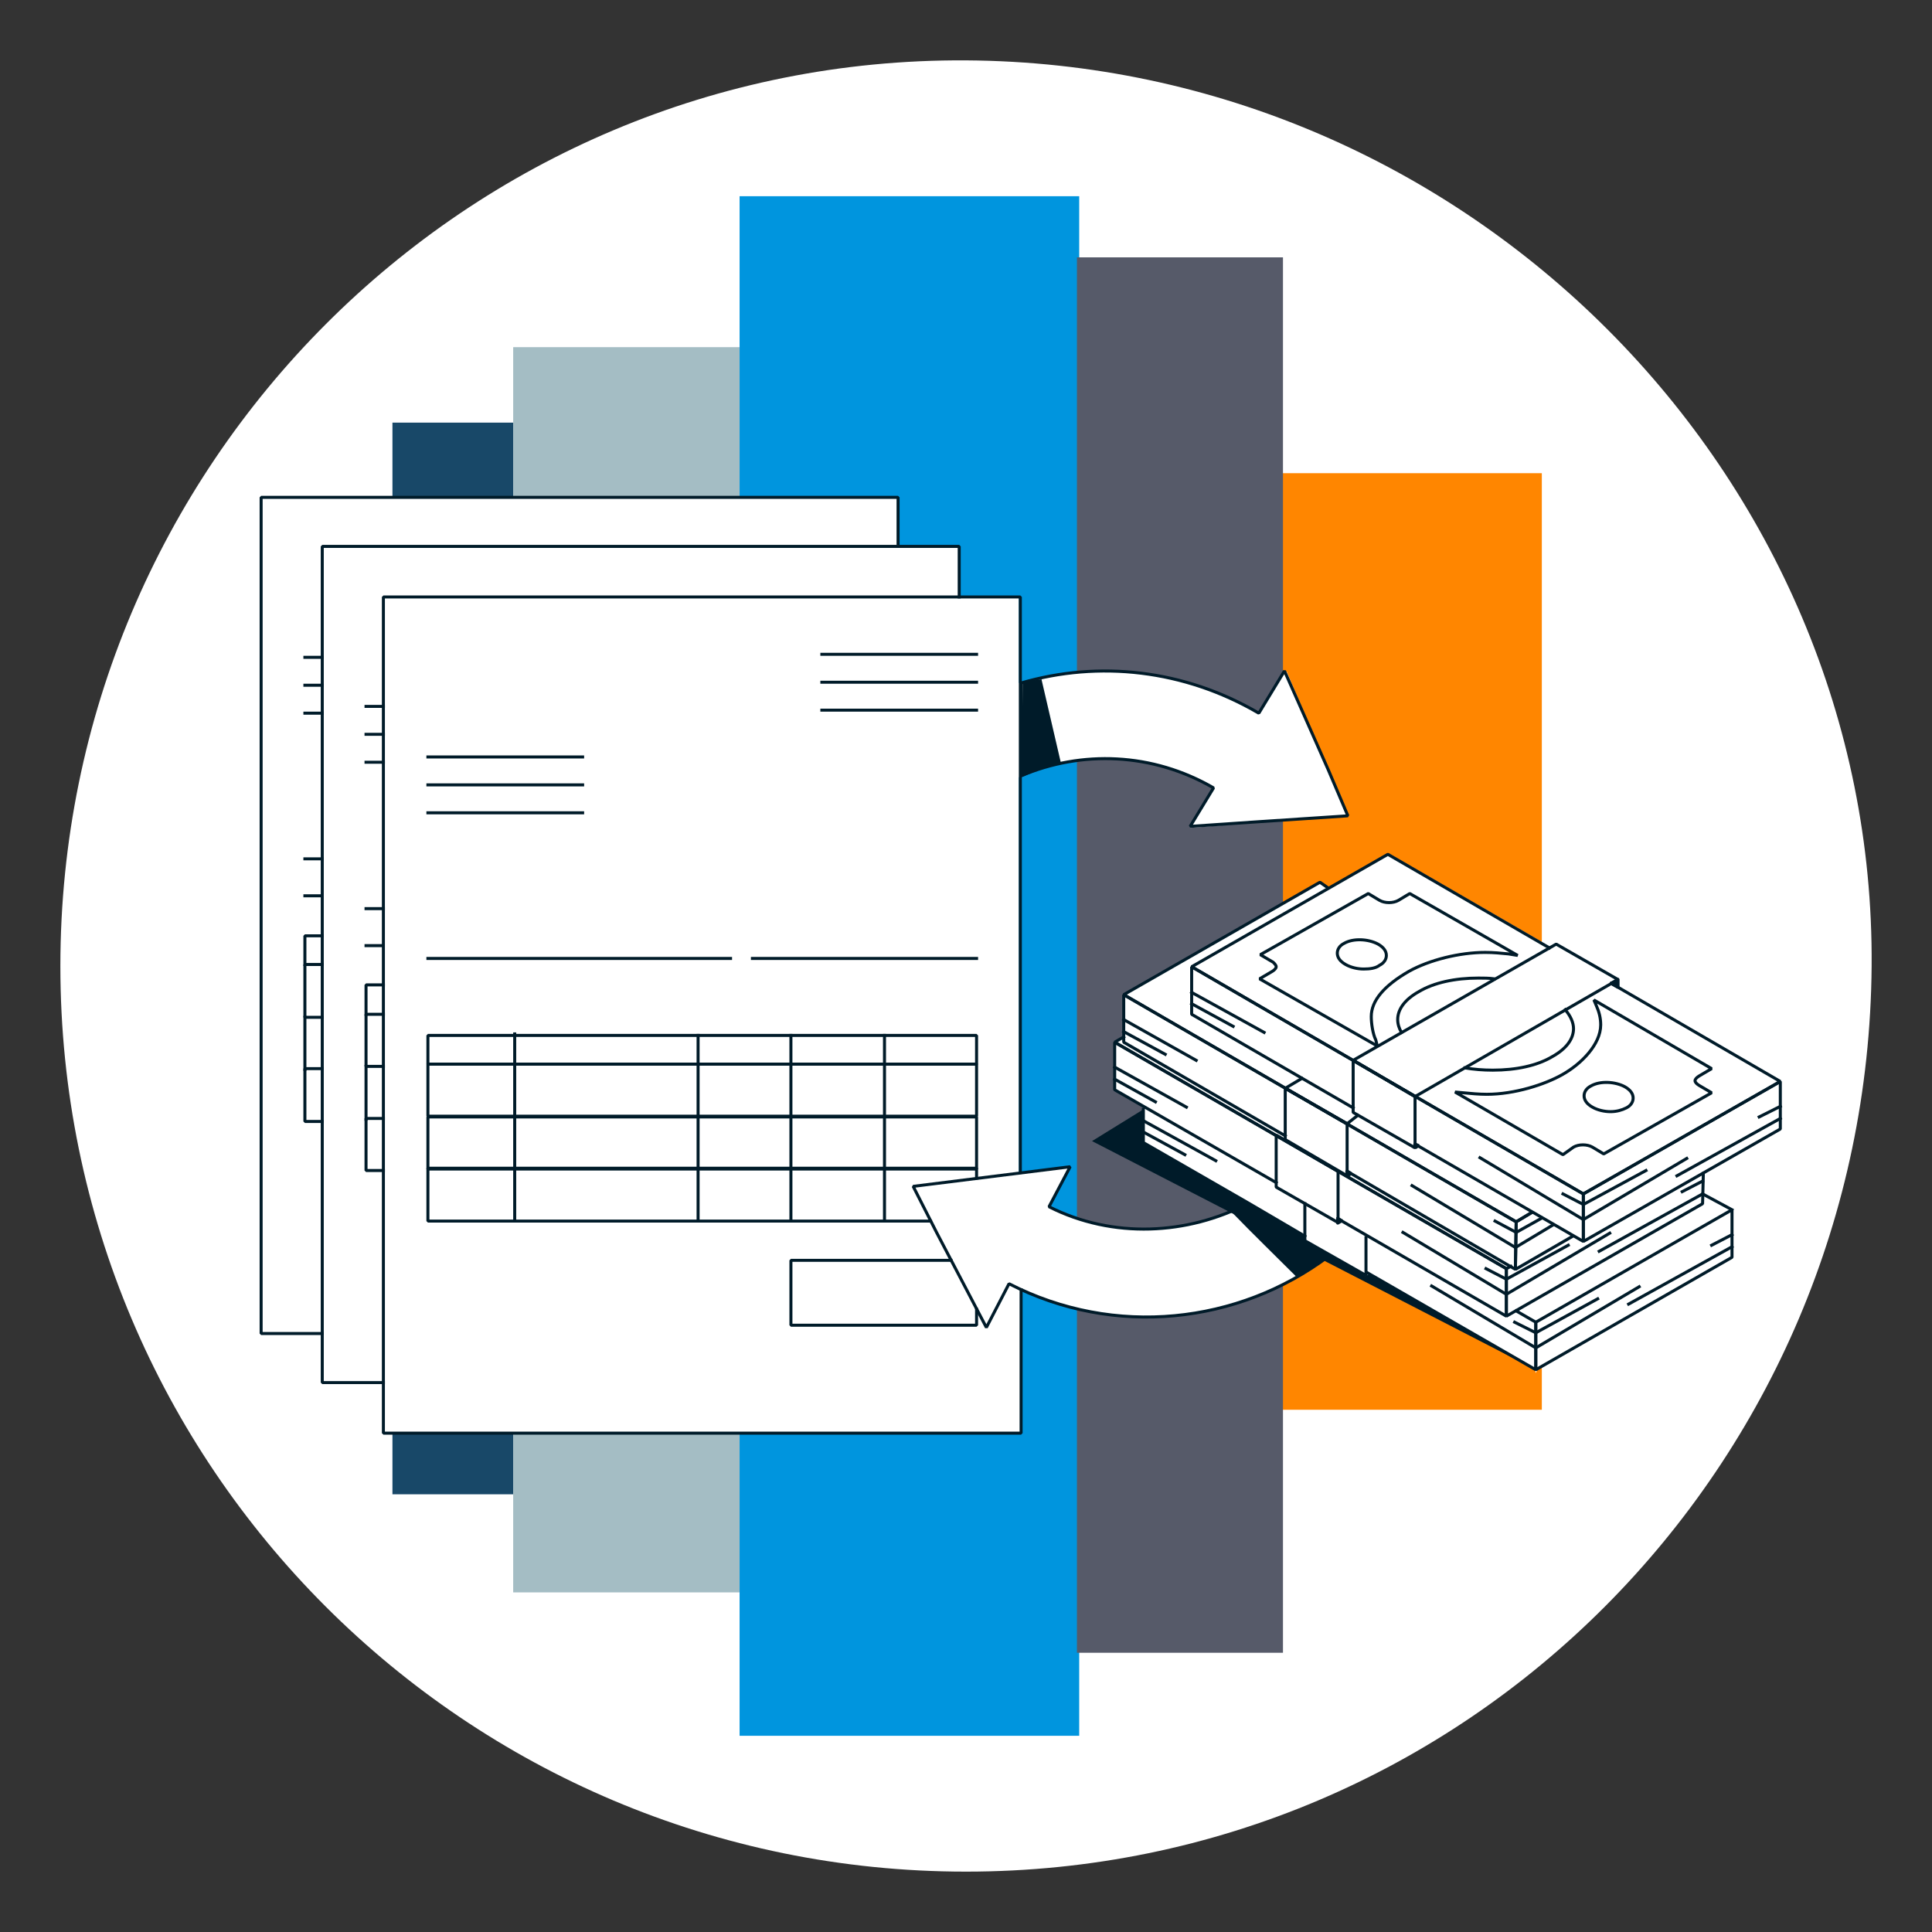 <svg width="256" height="256" viewBox="0 0 256 256" fill="none" xmlns="http://www.w3.org/2000/svg">
<rect x="0" y="0" width="256" height="256" fill="#333333" stroke="none"/>
<g id="revolving_loan_for_the_purchase_of_invoices_corporate">
<g id="darkmodeMask">
<path id="Layer" d="M248 128C247.5 194.3 194.3 248 128 248C61.7 248 8 194.3 8 128C8 61.7 61.7 7.6 128 8C194.4 8.4 248.5 62.9 248 128Z" fill="white"/>
</g>
<g id="stripes">
<path id="Vector" d="M68 56H52V198H68V56Z" fill="#184868"/>
<path id="Vector_2" d="M98 46H68V211H98V46Z" fill="#A4BDC4"/>
<path id="Vector_3" d="M143 26H98V230H143V26Z" fill="#0095DE"/>
<path id="Vector_4" d="M204.3 62.7H169.9V186.8H204.3V62.7Z" fill="#FF8600"/>
<path id="Vector_5" d="M170 34.1H142.7V219H170V34.1Z" fill="#565A69"/>
</g>
<g id="whiteFill">
<path id="Vector_6" d="M235.9 143.166L213.9 130.3C214.267 130.09 214.266 130 214.266 129.8L207 125.5L206.3 125L205.5 125.5L184.2 113.2H184.1L176.3 117.7C176.3 117.6 176.3 117.6 176.2 117.6L175.897 117.7C175.897 117.7 175.1 116.9 175 116.9L149 131.8L148.9 131.9V137.4L147.8 138.1L147.7 138.2V144.5C147.7 144.6 147.7 144.6 147.8 144.6L151.6 146.8V151.6C151.6 151.7 151.6 151.7 151.7 151.7L165.3 159.6C157.1 163.8 147 164 139 160L141.7 154.7L141.5 154.5L135 155.5V103C144 99 153.2 100.1 160.8 104.5L157.7 109.7L178.5 108L170.5 89H170L167 94.5C157.6 89 145.5 87.5 135 90.5V79.2L127 79C127.174 76.8 127.188 74.611 127.188 72.4L119 72.5V66L34.399 65.9L34.5 176.5L42.656 176.719V183.281H50.828V189.914H135.3V171C148.6 177 164.1 175.3 176 166.5L181 169.5C181 169.5 181 169.5 181.1 169.5H181.2L181.3 169.4V169.1L203.5 181.5C203.5 181.5 203.4 181.9 203.5 181.9L203.7 181.5L229.5 166.709L229.6 166.609L229.7 160.6C229.7 160.6 229.7 160.5 229.6 160.5L225.8 158.4V155.5L235.5 149.9L236 149.5L236 143.6C236.1 143.2 235.9 143.266 235.9 143.166Z" fill="white"/>
</g>
<g id="blackStroke">
<g id="Group_2">
<g id="Group_3">
<g id="Group_4">
<g id="Group_5">
<path id="Vector_7" d="M50.801 183.2H42.701V72.4H127.101C127.101 72.5 127.101 72.5 127.101 72.6V79.1" stroke="#001B29" stroke-width="0.4" stroke-miterlimit="10" stroke-linecap="square" stroke-linejoin="bevel"/>
</g>
<g id="Group_6">
<path id="Vector_8" d="M48.501 93.6H50.801" stroke="#001B29" stroke-width="0.4" stroke-miterlimit="10" stroke-linecap="square" stroke-linejoin="bevel"/>
<path id="Vector_9" d="M48.501 97.3H50.801" stroke="#001B29" stroke-width="0.4" stroke-miterlimit="10" stroke-linecap="square" stroke-linejoin="bevel"/>
<path id="Vector_10" d="M48.501 101H50.801" stroke="#001B29" stroke-width="0.4" stroke-miterlimit="10" stroke-linecap="square" stroke-linejoin="bevel"/>
</g>
<g id="Group_7">
<g id="Group_8">
<path id="Vector_11" d="M48.501 134.4V130.5H50.801" stroke="#001B29" stroke-width="0.4" stroke-miterlimit="10" stroke-linecap="square" stroke-linejoin="bevel"/>
<path id="Vector_12" d="M50.801 141.3H48.501V134.4H50.801" stroke="#001B29" stroke-width="0.4" stroke-miterlimit="10" stroke-linecap="square" stroke-linejoin="bevel"/>
<path id="Vector_13" d="M48.501 148.3V141.3" stroke="#001B29" stroke-width="0.4" stroke-miterlimit="10" stroke-linecap="square" stroke-linejoin="bevel"/>
<path id="Vector_14" d="M50.801 155.1H48.501V148.2H50.801" stroke="#001B29" stroke-width="0.4" stroke-miterlimit="10" stroke-linecap="square" stroke-linejoin="bevel"/>
</g>
</g>
<path id="Vector_15" d="M48.501 120.4H50.801" stroke="#001B29" stroke-width="0.4" stroke-miterlimit="10" stroke-linecap="square" stroke-linejoin="bevel"/>
<path id="Vector_16" d="M48.501 125.3H50.601" stroke="#001B29" stroke-width="0.4" stroke-miterlimit="10" stroke-linecap="square" stroke-linejoin="bevel"/>
</g>
</g>
<g id="Group_9">
<g id="Group_10">
<g id="Group_11">
<path id="Vector_17" d="M42.701 176.7H34.601V65.9H119C119 66 119 66 119 66.1V72" stroke="#001B29" stroke-width="0.4" stroke-miterlimit="10" stroke-linecap="square" stroke-linejoin="bevel"/>
</g>
<g id="Group_12">
<path id="Vector_18" d="M40.4 87.1H42.7" stroke="#001B29" stroke-width="0.4" stroke-miterlimit="10" stroke-linecap="square" stroke-linejoin="bevel"/>
<path id="Vector_19" d="M40.4 90.8H42.7" stroke="#001B29" stroke-width="0.4" stroke-miterlimit="10" stroke-linecap="square" stroke-linejoin="bevel"/>
<path id="Vector_20" d="M40.4 94.5H42.7" stroke="#001B29" stroke-width="0.4" stroke-miterlimit="10" stroke-linecap="square" stroke-linejoin="bevel"/>
</g>
<g id="Group_13">
<g id="Group_14">
<path id="Vector_21" d="M40.4 127.8V124H42.7" stroke="#001B29" stroke-width="0.4" stroke-miterlimit="10" stroke-linecap="square" stroke-linejoin="bevel"/>
<path id="Vector_22" d="M42.7 134.8H40.4V127.8H42.7" stroke="#001B29" stroke-width="0.4" stroke-miterlimit="10" stroke-linecap="square" stroke-linejoin="bevel"/>
<path id="Vector_23" d="M40.4 141.7V134.8" stroke="#001B29" stroke-width="0.4" stroke-miterlimit="10" stroke-linecap="square" stroke-linejoin="bevel"/>
<path id="Vector_24" d="M42.7 148.6H40.4V141.6H42.7" stroke="#001B29" stroke-width="0.4" stroke-miterlimit="10" stroke-linecap="square" stroke-linejoin="bevel"/>
</g>
</g>
<path id="Vector_25" d="M40.4 113.8H42.7" stroke="#001B29" stroke-width="0.4" stroke-miterlimit="10" stroke-linecap="square" stroke-linejoin="bevel"/>
<path id="Vector_26" d="M40.4 118.7H42.5" stroke="#001B29" stroke-width="0.4" stroke-miterlimit="10" stroke-linecap="square" stroke-linejoin="bevel"/>
</g>
</g>
<g id="Group_15">
<g id="Group_16">
<g id="Group_17">
<path id="Vector_27" d="M135.3 170.9V189.9H50.801V79.1H135.2C135.2 79.2 135.2 79.2 135.2 79.3V155.359" stroke="#001B29" stroke-width="0.4" stroke-miterlimit="10" stroke-linecap="square" stroke-linejoin="bevel"/>
</g>
<g id="Group_18">
<path id="Vector_28" d="M108.9 86.7H129.4" stroke="#001B29" stroke-width="0.4" stroke-miterlimit="10" stroke-linecap="square" stroke-linejoin="bevel"/>
<path id="Vector_29" d="M108.9 90.4H129.4" stroke="#001B29" stroke-width="0.4" stroke-miterlimit="10" stroke-linecap="square" stroke-linejoin="bevel"/>
<path id="Vector_30" d="M108.9 94.1H129.4" stroke="#001B29" stroke-width="0.4" stroke-miterlimit="10" stroke-linecap="square" stroke-linejoin="bevel"/>
</g>
<g id="Group_19">
<path id="Vector_31" d="M56.7 100.3H77.2" stroke="#001B29" stroke-width="0.4" stroke-miterlimit="10" stroke-linecap="square" stroke-linejoin="bevel"/>
<path id="Vector_32" d="M56.7 104H77.2" stroke="#001B29" stroke-width="0.4" stroke-miterlimit="10" stroke-linecap="square" stroke-linejoin="bevel"/>
<path id="Vector_33" d="M56.7 107.7H77.2" stroke="#001B29" stroke-width="0.4" stroke-miterlimit="10" stroke-linecap="square" stroke-linejoin="bevel"/>
</g>
<g id="Group_20">
<path id="Vector_34" d="M104.8 137.2V161.8" stroke="#001B29" stroke-width="0.4" stroke-miterlimit="10" stroke-linecap="square" stroke-linejoin="bevel"/>
<g id="Group_21">
<path id="Vector_35" d="M129.4 137.2H56.7V141H129.4V137.2Z" stroke="#001B29" stroke-width="0.4" stroke-miterlimit="10" stroke-linecap="square" stroke-linejoin="bevel"/>
<path id="Vector_36" d="M129.4 141H56.7V147.9H129.4V141Z" stroke="#001B29" stroke-width="0.4" stroke-miterlimit="10" stroke-linecap="square" stroke-linejoin="bevel"/>
<path id="Vector_37" d="M129.4 148H56.7V154.9H129.4V148Z" stroke="#001B29" stroke-width="0.4" stroke-miterlimit="10" stroke-linecap="square" stroke-linejoin="bevel"/>
<path id="Vector_38" d="M123.3 161.8H56.7V154.8H129.4V156.1" stroke="#001B29" stroke-width="0.4" stroke-miterlimit="10" stroke-linecap="square" stroke-linejoin="bevel"/>
<path id="Vector_39" d="M117.2 137.2V161.8" stroke="#001B29" stroke-width="0.4" stroke-miterlimit="10" stroke-linecap="square" stroke-linejoin="bevel"/>
<path id="Vector_40" d="M92.5 137.2V161.8" stroke="#001B29" stroke-width="0.4" stroke-miterlimit="10" stroke-linecap="square" stroke-linejoin="bevel"/>
</g>
</g>
<path id="Vector_41" d="M56.7 127H96.8" stroke="#001B29" stroke-width="0.4" stroke-miterlimit="10" stroke-linecap="square" stroke-linejoin="bevel"/>
<path id="Vector_42" d="M99.701 127H129.401" stroke="#001B29" stroke-width="0.4" stroke-miterlimit="10" stroke-linecap="square" stroke-linejoin="bevel"/>
</g>
<path id="Vector_43" d="M129.401 173.5V175.6H104.801V167H126" stroke="#001B29" stroke-width="0.4" stroke-miterlimit="10" stroke-linecap="square" stroke-linejoin="bevel"/>
<g id="Group_22">
<g id="Group_23">
<path id="Vector_44" d="M68.201 137V161.6" stroke="#001B29" stroke-width="0.4" stroke-miterlimit="10" stroke-linecap="square" stroke-linejoin="bevel"/>
</g>
</g>
</g>
</g>
<path id="Vector_45" d="M176.001 102L170.201 88.9L166.801 94.5C156.901 88.7 145.601 87.5 135.301 90.5V102.8C143.301 99.4 152.701 99.7 160.801 104.4L157.701 109.5L166.501 108.9L178.601 108.1L176.001 102Z" stroke="#001B29" stroke-width="0.4" stroke-miterlimit="10" stroke-linecap="square" stroke-linejoin="bevel"/>
<g id="Group_24">
<g id="Group_25">
<g id="XMLID_00000049906998784636907470000014319594947864148388_">
<path id="XMLID_00000026140755201588438380000002332091664203593150_" d="M229.5 160.3V166.6L203.5 181.5V175.2L229.5 160.3Z" stroke="#001B29" stroke-width="0.4" stroke-miterlimit="10" stroke-linecap="square" stroke-linejoin="bevel"/>
</g>
<g id="XMLID_00000049192280726660142320000006677957594851241097_">
<path id="XMLID_00000158014522588438020810000009975469984750029218_" d="M203.5 176.6L211.7 172.1" stroke="#001B29" stroke-width="0.4" stroke-miterlimit="10" stroke-linecap="square" stroke-linejoin="bevel"/>
<path id="XMLID_00000108992250932853511930000007644371679725528966_" d="M226.8 165L229.5 163.6" stroke="#001B29" stroke-width="0.4" stroke-miterlimit="10" stroke-linecap="square" stroke-linejoin="bevel"/>
<path id="XMLID_00000111167456173653000410000008111898987601114538_" d="M215.8 172.8L229.5 165.2" stroke="#001B29" stroke-width="0.4" stroke-miterlimit="10" stroke-linecap="square" stroke-linejoin="bevel"/>
<path id="XMLID_00000122684997173537736780000015950633352848396953_" d="M217.2 170.5L203.5 178.6" stroke="#001B29" stroke-width="0.4" stroke-miterlimit="10" stroke-linecap="square" stroke-linejoin="bevel"/>
</g>
<g id="XMLID_00000120534969568424173020000015304926348833591713_">
<path id="XMLID_00000076570375404360026380000009260092831214598298_" d="M172.9 163.8L165.4 159.4L151.5 151.4V147" stroke="#001B29" stroke-width="0.4" stroke-miterlimit="10" stroke-linecap="square" stroke-linejoin="bevel"/>
<path id="XMLID_00000024698230118846603940000012776457874601284501_" d="M200.9 173.7L203.5 175.2V181.5L181.1 168.6" stroke="#001B29" stroke-width="0.4" stroke-miterlimit="10" stroke-linecap="square" stroke-linejoin="bevel"/>
</g>
<g id="XMLID_00000011732542346432148980000008295660977710316207_">
<path id="XMLID_00000153667629985337272810000007993470374011385774_" d="M203.5 176.6L200.7 175.2" stroke="#001B29" stroke-width="0.4" stroke-miterlimit="10" stroke-linecap="square" stroke-linejoin="bevel"/>
</g>
<g id="XMLID_00000181074751685526335900000006444322469704643775_">
<path id="XMLID_00000168814847538808349970000011447341879241720994_" d="M189.7 170.4L203.5 178.6" stroke="#001B29" stroke-width="0.4" stroke-miterlimit="10" stroke-linecap="square" stroke-linejoin="bevel"/>
</g>
<g id="XMLID_00000103977294710537500480000009770967507337560508_">
<path id="XMLID_00000103947215597394385870000008869149354161963680_" d="M161.1 153.8L151.5 148.5" stroke="#001B29" stroke-width="0.4" stroke-miterlimit="10" stroke-linecap="square" stroke-linejoin="bevel"/>
</g>
<g id="XMLID_00000081646786406721372900000002317689021475634353_">
<path id="XMLID_00000173848906814094841450000014835461650611693212_" d="M157 153L151.5 150" stroke="#001B29" stroke-width="0.4" stroke-miterlimit="10" stroke-linecap="square" stroke-linejoin="bevel"/>
</g>
<path id="XMLID_00000053527590197673925590000003595482653770225069_" d="M172.9 159.5V164.4L181 169V164" stroke="#001B29" stroke-width="0.4" stroke-miterlimit="10" stroke-linecap="square" stroke-linejoin="bevel"/>
</g>
<g id="Group_26">
<g id="XMLID_00000064314377664120734920000016793639113829134271_">
<path id="XMLID_00000054979466420470459920000011117266720452631476_" d="M148.9 137.4L147.7 138.1L199.6 168.1L200.2 167.8" stroke="#001B29" stroke-width="0.4" stroke-miterlimit="10" stroke-linecap="square" stroke-linejoin="bevel"/>
</g>
<g id="XMLID_00000167362795417961087100000018149258973718140858_">
<path id="XMLID_00000011726936699440876610000010545490515535776900_" d="M225.701 155.5L225.601 159.5L199.601 174.4V168.1" stroke="#001B29" stroke-width="0.4" stroke-miterlimit="10" stroke-linecap="square" stroke-linejoin="bevel"/>
</g>
<g id="XMLID_00000019659665122655677910000002383601206979891135_">
<path id="XMLID_00000011740324309386828690000007348875425862460319_" d="M199.601 169.5L207.801 165" stroke="#001B29" stroke-width="0.4" stroke-miterlimit="10" stroke-linecap="square" stroke-linejoin="bevel"/>
<path id="XMLID_00000003796572454350536820000009341132542015254931_" d="M222.9 157.9L225.6 156.5" stroke="#001B29" stroke-width="0.4" stroke-miterlimit="10" stroke-linecap="square" stroke-linejoin="bevel"/>
<path id="XMLID_00000036944362334041912610000013898127183765270924_" d="M211.9 165.801L225.6 158.201" stroke="#001B29" stroke-width="0.4" stroke-miterlimit="10" stroke-linecap="square" stroke-linejoin="bevel"/>
<path id="XMLID_00000177482737042337898870000005172590482089307578_" d="M213.301 163.4L199.601 171.5" stroke="#001B29" stroke-width="0.4" stroke-miterlimit="10" stroke-linecap="square" stroke-linejoin="bevel"/>
</g>
<g id="XMLID_00000057130640998770084280000018117852662987375238_">
<path id="XMLID_00000109748593908505032800000010219300026969417908_" d="M169.1 156.701L147.7 144.401V138.101L199.6 168.101V174.401L177.3 161.501" stroke="#001B29" stroke-width="0.4" stroke-miterlimit="10" stroke-linecap="square" stroke-linejoin="bevel"/>
</g>
<g id="XMLID_00000041265866028976619760000007964720239787057313_">
<path id="XMLID_00000132064468101885609660000000453756865209259199_" d="M199.6 169.501L196.9 168.101" stroke="#001B29" stroke-width="0.4" stroke-miterlimit="10" stroke-linecap="square" stroke-linejoin="bevel"/>
</g>
<g id="XMLID_00000008828292561558853420000014336374222481155758_">
<path id="XMLID_00000005234791548687529060000003550006804230747310_" d="M185.9 163.3L199.6 171.5" stroke="#001B29" stroke-width="0.4" stroke-miterlimit="10" stroke-linecap="square" stroke-linejoin="bevel"/>
</g>
<g id="XMLID_00000093866316753514703420000009102086936006834084_">
<path id="XMLID_00000132086463313455091100000000121255827148781716_" d="M157.2 146.7L147.7 141.4" stroke="#001B29" stroke-width="0.4" stroke-miterlimit="10" stroke-linecap="square" stroke-linejoin="bevel"/>
</g>
<g id="XMLID_00000173880767928742617040000000821340761564225462_">
<path id="XMLID_00000024691740206334701680000016942426544312400032_" d="M153.1 146L147.7 143" stroke="#001B29" stroke-width="0.4" stroke-miterlimit="10" stroke-linecap="square" stroke-linejoin="bevel"/>
</g>
<path id="XMLID_00000110436463377757642230000011933728487765207698_" d="M169.101 150.4V157.3L177.301 162V155.2L169.101 150.4Z" stroke="#001B29" stroke-width="0.4" stroke-miterlimit="10" stroke-linecap="square" stroke-linejoin="bevel"/>
</g>
<g id="Group_27">
<g id="XMLID_00000010297956182964317950000012501258553924952986_">
<path id="XMLID_00000168829875640579642300000003469319967594852792_" d="M202.9 160.7L200.9 161.9L148.9 131.8L174.9 116.9L175.9 117.6" stroke="#001B29" stroke-width="0.4" stroke-miterlimit="10" stroke-linecap="square" stroke-linejoin="bevel"/>
</g>
<g id="XMLID_00000090253833335716483670000001221354348221631406_">
<path id="XMLID_00000039121023273902903790000000122030767920855705_" d="M208.401 163.8L200.801 168.2L200.901 161.9L202.901 160.7" stroke="#001B29" stroke-width="0.4" stroke-miterlimit="10" stroke-linecap="square" stroke-linejoin="bevel"/>
</g>
<g id="XMLID_00000093886682684118783090000007638372060503387282_">
<path id="XMLID_00000063608427190768942700000002883510987643162292_" d="M200.9 163.3L204.3 161.4" stroke="#001B29" stroke-width="0.4" stroke-miterlimit="10" stroke-linecap="square" stroke-linejoin="bevel"/>
<path id="XMLID_00000029012134843636542900000012891778489238635196_" d="M205.801 162.3L200.801 165.3" stroke="#001B29" stroke-width="0.4" stroke-miterlimit="10" stroke-linecap="square" stroke-linejoin="bevel"/>
</g>
<g id="XMLID_00000084522835490362611280000001030139934406381221_">
<path id="XMLID_00000157279102225868208650000017962071180826714771_" d="M170.3 150.5L148.9 138.1V131.8L200.9 161.9L200.8 168.2L178.5 155.2" stroke="#001B29" stroke-width="0.4" stroke-miterlimit="10" stroke-linecap="square" stroke-linejoin="bevel"/>
</g>
<g id="XMLID_00000011027752135504358640000016811286803807965604_">
<path id="XMLID_00000173857883398615173350000006164771678769543592_" d="M200.902 163.3L198.102 161.8" stroke="#001B29" stroke-width="0.4" stroke-miterlimit="10" stroke-linecap="square" stroke-linejoin="bevel"/>
</g>
<g id="XMLID_00000119810777911523201670000010715455607494318776_">
<path id="XMLID_00000157293657620291918860000013534399483197485981_" d="M187.102 157.101L200.802 165.301" stroke="#001B29" stroke-width="0.4" stroke-miterlimit="10" stroke-linecap="square" stroke-linejoin="bevel"/>
</g>
<g id="XMLID_00000116200977285681020230000013840863193274878653_">
<path id="XMLID_00000142150631306538345220000000134571537969819529_" d="M158.5 140.501L148.9 135.101" stroke="#001B29" stroke-width="0.4" stroke-miterlimit="10" stroke-linecap="square" stroke-linejoin="bevel"/>
</g>
<g id="XMLID_00000042722470233817721020000002084016913409652358_">
<path id="XMLID_00000169518047516513918760000014748156580601649316_" d="M154.4 139.7L148.9 136.7" stroke="#001B29" stroke-width="0.4" stroke-miterlimit="10" stroke-linecap="square" stroke-linejoin="bevel"/>
</g>
<path id="XMLID_00000029038545198073595030000008522178629101069206_" d="M179.901 147.8L178.501 148.9L170.301 144.2L172.501 142.9" stroke="#001B29" stroke-width="0.4" stroke-miterlimit="10" stroke-linecap="square" stroke-linejoin="bevel"/>
<path id="XMLID_00000025411160934984407080000013113565599123589003_" d="M170.301 144.2V151L178.501 155.8V148.9L170.301 144.2Z" stroke="#001B29" stroke-width="0.4" stroke-miterlimit="10" stroke-linecap="square" stroke-linejoin="bevel"/>
</g>
<g id="Group_28">
<g id="XMLID_00000074414822749690596430000003526685716426071981_">
<path id="XMLID_00000181060001116529258430000016789118078755480998_" d="M205.3 125.6L183.9 113.2L157.9 128.1L209.8 158.2L235.9 143.3L213.5 130.3" stroke="#001B29" stroke-width="0.4" stroke-miterlimit="10" stroke-linecap="square" stroke-linejoin="bevel"/>
<g id="XMLID_00000021106337285745797890000009294455567942169234_">
<g id="XMLID_00000079467732900766237310000016261710308116429483_">
<path id="XMLID_00000041274597962403990690000017453447389136903580_" d="M207.4 133.8C208.1 134.6 208.5 135.5 208.5 136.3C208.5 137.7 207.5 139 205.7 140C203.7 141.2 200.9 141.8 197.8 141.8C196.5 141.8 195.3 141.7 194.1 141.5M185.7 136.8C185.4 136.3 185.2 135.7 185.2 135.1C185.2 133.7 186.2 132.4 188 131.4C190 130.2 192.8 129.6 195.9 129.6C196.6 129.6 197.3 129.6 198 129.7" stroke="#001B29" stroke-width="0.4" stroke-miterlimit="10" stroke-linecap="square" stroke-linejoin="bevel"/>
</g>
</g>
<g id="XMLID_00000007411241947857830650000007633569253796836012_">
<path id="XMLID_00000089568374354394124180000009912544552433717650_" d="M207.101 153L192.801 144.7L193.901 144.8C194.901 144.9 196.001 145 197.001 145C200.701 145 204.701 143.7 207.001 142.4C209.501 141 212.101 138.4 212.101 135.8C212.101 134.9 211.901 134.1 211.501 133.2L211.201 132.5L226.801 141.6L225.101 142.6C224.801 142.8 224.601 143 224.601 143.2C224.601 143.4 224.801 143.6 225.101 143.8L226.801 144.8L212.501 152.9L211.001 152C210.301 151.6 209.201 151.6 208.501 152L207.101 153Z" stroke="#001B29" stroke-width="0.4" stroke-miterlimit="10" stroke-linecap="square" stroke-linejoin="bevel"/>
<g id="XMLID_00000113334654193005250010000004106068447671406249_">
<path id="XMLID_00000020382533091007757690000011181333768303721131_" d="M213.4 147.3C212.6 147.3 211.7 147.1 211 146.7C210.3 146.3 209.9 145.8 209.9 145.2C209.9 144.7 210.2 144.2 210.8 143.9C212 143.2 214 143.3 215.3 144C216 144.4 216.4 144.9 216.4 145.5C216.4 146 216.1 146.5 215.5 146.8C214.9 147.1 214.2 147.3 213.4 147.3Z" stroke="#001B29" stroke-width="0.4" stroke-miterlimit="10" stroke-linecap="square" stroke-linejoin="bevel"/>
</g>
</g>
<g id="XMLID_00000168099012630566601970000008615844493731711131_">
<path id="XMLID_00000057132626114499155910000014650006675114540205_" d="M182.5 138.6L166.9 129.7L168.6 128.7C168.9 128.5 169.1 128.3 169.1 128.1C169.1 127.9 168.9 127.7 168.7 127.5L167 126.5L181.3 118.4L182.8 119.3C183.5 119.7 184.6 119.7 185.3 119.3L186.8 118.4L201.1 126.6L199.9 126.4C198.9 126.3 197.9 126.2 196.8 126.2C193.4 126.2 189.4 127.2 186.7 128.7C183.4 130.6 181.7 132.6 181.7 134.7C181.7 135.6 181.9 137 182.3 137.8L182.5 138.6Z" stroke="#001B29" stroke-width="0.4" stroke-miterlimit="10" stroke-linecap="square" stroke-linejoin="bevel"/>
<g id="XMLID_00000109018431316764223310000002488037770146476721_">
<path id="XMLID_00000183245632103611317920000000595003860434605480_" d="M180.7 128.401C179.9 128.401 179 128.201 178.3 127.801C177.6 127.401 177.2 126.901 177.2 126.301C177.2 125.801 177.5 125.301 178.1 125.001C179.3 124.301 181.3 124.401 182.6 125.101C183.3 125.501 183.7 126.001 183.7 126.601C183.7 127.101 183.4 127.601 182.8 127.901C182.3 128.301 181.5 128.401 180.7 128.401Z" stroke="#001B29" stroke-width="0.4" stroke-miterlimit="10" stroke-linecap="square" stroke-linejoin="bevel"/>
</g>
</g>
</g>
<g id="XMLID_00000068676914409027591130000000276919213100408740_">
<path id="XMLID_00000086670489047620449070000006242874387300190359_" d="M235.901 143.3V149.6L209.801 164.5V158.2L235.901 143.3Z" stroke="#001B29" stroke-width="0.4" stroke-miterlimit="10" stroke-linecap="square" stroke-linejoin="bevel"/>
</g>
<g id="XMLID_00000000913344783470801520000013336758859938431369_">
<path id="XMLID_00000059997937067964748460000015937360664037152442_" d="M209.801 159.6L218.101 155.1" stroke="#001B29" stroke-width="0.4" stroke-miterlimit="10" stroke-linecap="square" stroke-linejoin="bevel"/>
<path id="XMLID_00000006672639822073385430000010505758271207594680_" d="M233.101 148L235.901 146.6" stroke="#001B29" stroke-width="0.4" stroke-miterlimit="10" stroke-linecap="square" stroke-linejoin="bevel"/>
<path id="XMLID_00000053529856115873125250000007416253012615296182_" d="M222.201 155.8L235.901 148.2" stroke="#001B29" stroke-width="0.4" stroke-miterlimit="10" stroke-linecap="square" stroke-linejoin="bevel"/>
<path id="XMLID_00000179635453868541580740000013556513879660373682_" d="M223.501 153.5L209.801 161.6" stroke="#001B29" stroke-width="0.4" stroke-miterlimit="10" stroke-linecap="square" stroke-linejoin="bevel"/>
</g>
<g id="XMLID_00000090997914349801781170000005225310708132004270_">
<path id="XMLID_00000074401960964744601100000015548973643818638483_" d="M179.3 146.8L157.9 134.4V128.1L209.8 158.2V164.5L187.5 151.6" stroke="#001B29" stroke-width="0.4" stroke-miterlimit="10" stroke-linecap="square" stroke-linejoin="bevel"/>
</g>
<g id="XMLID_00000035491567454831856900000006510236652582865339_">
<path id="XMLID_00000036952312933661621510000008098935700655277245_" d="M209.802 159.6L207.102 158.2" stroke="#001B29" stroke-width="0.4" stroke-miterlimit="10" stroke-linecap="square" stroke-linejoin="bevel"/>
</g>
<g id="XMLID_00000077305377220635194650000010216951054047817642_">
<path id="XMLID_00000098925389625212740440000014217230021834594197_" d="M196.102 153.4L209.802 161.6" stroke="#001B29" stroke-width="0.4" stroke-miterlimit="10" stroke-linecap="square" stroke-linejoin="bevel"/>
</g>
<g id="XMLID_00000085950030069208302630000009300900608448444831_">
<path id="XMLID_00000057135858323673613310000012635829147535697055_" d="M167.5 136.8L157.9 131.5" stroke="#001B29" stroke-width="0.4" stroke-miterlimit="10" stroke-linecap="square" stroke-linejoin="bevel"/>
</g>
<g id="XMLID_00000177469538719481644700000006788457936928560772_">
<path id="XMLID_00000127010880206726362030000008186812183607452859_" d="M163.4 136L157.9 133" stroke="#001B29" stroke-width="0.4" stroke-miterlimit="10" stroke-linecap="square" stroke-linejoin="bevel"/>
</g>
<path id="XMLID_00000034797699782284804570000017989660317404438423_" d="M214.401 129.8L187.501 145.3L179.301 140.5L206.201 125.1L214.401 129.8Z" stroke="#001B29" stroke-width="0.4" stroke-miterlimit="10" stroke-linecap="square" stroke-linejoin="bevel"/>
<path id="XMLID_00000031170372260800203120000001096209765707141299_" d="M179.301 140.5V147.4L187.501 152.1V145.3L179.301 140.5Z" stroke="#001B29" stroke-width="0.4" stroke-miterlimit="10" stroke-linecap="square" stroke-linejoin="bevel"/>
<path id="XMLID_00000160149920971537234250000009558469661340929448_" d="M187.5 152.1L188 151.8L187.5 151.6V152.1Z" fill="white" stroke="#001B29" stroke-width="0.4" stroke-miterlimit="10" stroke-linecap="square" stroke-linejoin="bevel"/>
</g>
<path id="Vector_46" d="M229.501 160.3L225.601 158.2" stroke="#001B29" stroke-width="0.4" stroke-miterlimit="10" stroke-linecap="square" stroke-linejoin="bevel"/>
</g>
<path id="Vector_47" d="M176 166.5C164.1 175.4 147.7 177.3 133.7 170.1L130.7 175.9L124.1 163.3L121 157.2L133 155.7L141.8 154.6L139 159.9C147.5 164.2 157.4 163.6 165.3 159.5" stroke="#001B29" stroke-width="0.4" stroke-miterlimit="10" stroke-linecap="square" stroke-linejoin="bevel"/>
</g>
<g id="blackFill">
<path id="Vector_48" d="M135.3 103C137.1 102.2 138.7 101.6 140.6 101.2L138 90C136.7 90.2 136.1 90.3 135.5 90.5L135.4 103H135.3Z" fill="#001B29"/>
<path id="Vector_49" d="M171.8 169.2C175.3 167.2 176.2 166.3 176.2 166.3L165.5 159.5C165.5 159.5 166.7 159 163.2 160.6C166 163.5 168.9 166.3 171.8 169.2Z" fill="#001B29"/>
<path id="Vector_50" d="M203.5 181.5L144.7 151.2L151.5 147L151.5 151.4L172.9 163.8V164.4L180.9 169.1L181.5 168.8L203.5 181.5Z" fill="#001B29"/>
<g id="Group_29">
<path id="Vector_52" d="M177.855 161.554L177.355 161.254C177.255 161.254 177.255 161.254 177.155 161.254C177.055 161.254 177.055 161.354 177.055 161.454V162.054C177.055 162.154 177.055 162.154 177.155 162.254H177.255H177.355L177.855 161.954C177.955 161.954 177.955 161.854 177.955 161.754C177.955 161.654 177.955 161.554 177.855 161.554Z" fill="#001B29"/>
<path id="Vector_53" d="M179.1 155.3L178.6 155C178.5 155 178.5 155 178.4 155C178.3 155 178.3 155.1 178.3 155.2V155.8C178.3 155.9 178.3 155.9 178.4 156H178.5H178.6L179.1 155.7C179.2 155.7 179.2 155.6 179.2 155.5C179.2 155.4 179.1 155.4 179.1 155.3Z" fill="#001B29"/>
</g>
<path id="Vector_54" d="M214.5 129.6C214.4 129.6 214.4 129.6 214.3 129.6L213.4 130.1C213.3 130.1 213.3 130.2 213.3 130.3C213.3 130.4 213.3 130.4 213.4 130.5L214.3 131H214.4H214.5C214.6 131 214.6 130.9 214.6 130.8V129.8C214.6 129.8 214.6 129.7 214.5 129.6Z" fill="#001B29"/>
</g>
</g>
</svg>
